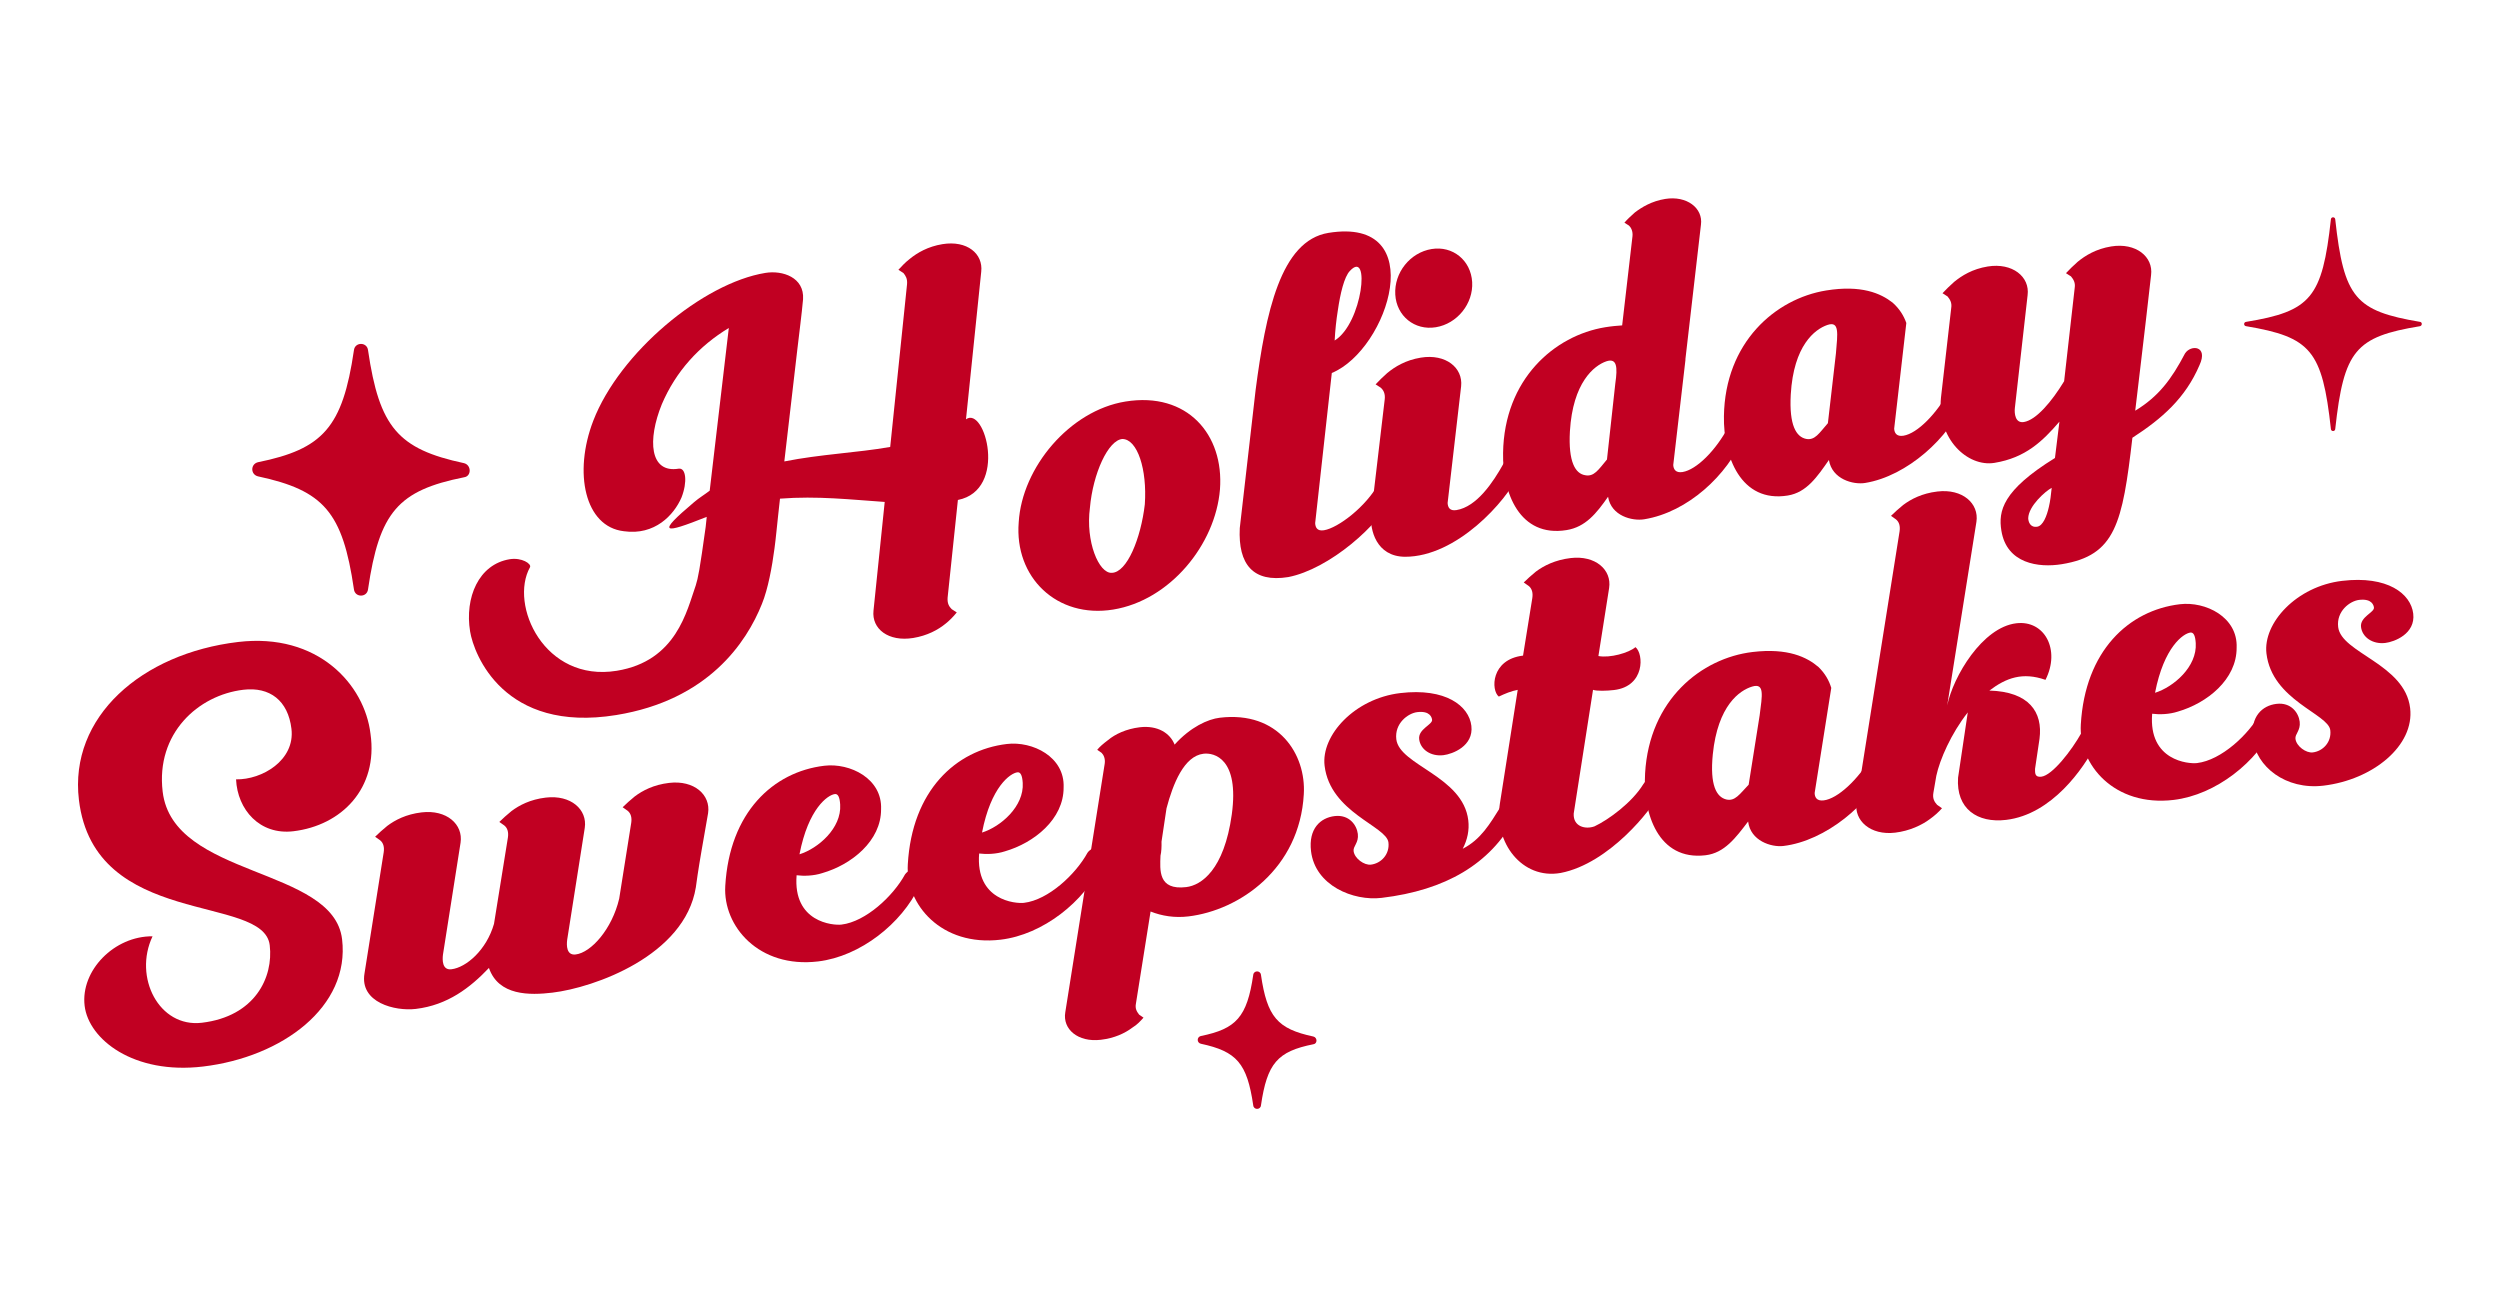 <svg style="fill-rule:evenodd;clip-rule:evenodd;stroke-linejoin:round;stroke-miterlimit:2;" xml:space="preserve" xmlns:xlink="http://www.w3.org/1999/xlink" xmlns="http://www.w3.org/2000/svg" version="1.1" viewBox="0 0 2500 1308" height="100%" width="100%">
    <g transform="matrix(1,0,0,1,0,-302.587)">
        <g transform="matrix(4.448,0,0,4.154,0,302.587)" id="white-background">
            <rect style="fill:none;" height="314.907" width="562.048" y="0" x="0"></rect>
            <g transform="matrix(0.937,0,0,1.003,0,-143.49)" id="Lockup">
                <g transform="matrix(1.068,0,0,1.068,-1.673,116.176)" id="Lockup-group">
                    <g id="Sweepstakes">
                        <g transform="matrix(1,0,0,1,67.044,245.051)">
                            <path style="fill:rgb(193,0,34);fill-rule:nonzero;" d="M0,-56.085C-0.758,-62.439 -4.858,-65.578 -10.817,-64.867C-20.945,-63.66 -30.497,-55.069 -28.933,-41.961C-26.614,-22.497 9.423,-25.18 11.376,-8.795C13.187,6.398 -2.085,17.685 -19.861,19.804C-35.452,21.661 -45.565,13.702 -46.465,6.155C-47.412,-1.788 -39.775,-9.547 -31.205,-9.461C-35.549,-0.283 -29.759,11.113 -20.127,9.965C-8.21,8.546 -4.017,-0.213 -4.881,-7.463C-6.266,-19.081 -44.294,-11.125 -47.749,-40.121C-49.975,-58.79 -33.643,-73.024 -11.995,-75.604C5.979,-77.746 16.442,-66.001 17.756,-54.977C19.521,-42.701 11.25,-34.362 0.426,-33.072C-7.122,-32.172 -12.137,-37.92 -12.446,-44.733C-6.591,-44.624 0.84,-49.035 0,-56.085"></path>
                        </g>
                        <g transform="matrix(1,0,0,1,160.645,244.978)">
                            <path style="fill:rgb(193,0,34);fill-rule:nonzero;" d="M0,-37.054L-1.437,-28.825C-2.155,-24.711 -2.761,-20.51 -2.749,-20.409C-5.244,-5.006 -25.641,2.159 -34.975,3.272C-40.041,3.875 -47.075,4.009 -49.233,-2.28C-53.44,2.149 -58.511,6.077 -65.66,6.929C-70.328,7.485 -78.317,5.516 -77.188,-1.064L-72.877,-28.267C-72.708,-29.395 -72.926,-30.377 -73.705,-30.988L-74.804,-31.764C-73.994,-32.566 -73.083,-33.379 -72.073,-34.204C-70.317,-35.522 -67.853,-36.821 -64.378,-37.236C-58.718,-37.912 -54.991,-34.529 -55.609,-30.426L-59.562,-5.279C-59.717,-4.052 -59.744,-1.733 -57.658,-1.982C-54.381,-2.372 -49.807,-6.241 -48.097,-12.186L-44.972,-31.593C-44.805,-32.721 -45.023,-33.702 -45.801,-34.314L-46.9,-35.089C-46.089,-35.892 -45.179,-36.704 -44.169,-37.53C-42.413,-38.848 -39.949,-40.147 -36.473,-40.561C-30.813,-41.237 -27.087,-37.854 -27.706,-33.751L-31.657,-8.605C-31.814,-7.379 -31.839,-5.059 -29.754,-5.307C-26.278,-5.722 -21.571,-11.016 -19.97,-17.854L-17.267,-34.895C-17.099,-36.024 -17.317,-37.004 -18.095,-37.616L-19.194,-38.392C-18.384,-39.194 -17.474,-40.006 -16.464,-40.832C-14.707,-42.15 -12.244,-43.449 -8.768,-43.863C-3.107,-44.539 0.619,-41.156 0,-37.054"></path>
                        </g>
                        <g transform="matrix(1,0,0,1,181.178,222.234)">
                            <path style="fill:rgb(193,0,34);fill-rule:nonzero;" d="M0,-5.073C4.175,-6.377 9.474,-10.936 9.143,-16.236C9.041,-17.934 8.65,-18.693 7.954,-18.611C6.365,-18.422 1.994,-15.383 0,-5.073M26.851,2.2C22.996,10.415 13.711,17.866 4.179,19.003C-9.128,20.589 -17.211,11.078 -16.674,2.05C-15.725,-14.479 -5.935,-23.603 5.584,-24.976C11.344,-25.662 18.618,-22.097 18.33,-15.215C18.375,-8.07 11.659,-2.736 5.135,-0.852C3.197,-0.218 0.988,-0.157 -0.647,-0.364C-1.502,10.212 7.549,10.946 9.436,10.721C14.898,10.07 21.059,4.301 23.704,-0.547C25.08,-2.523 29.059,-2.091 26.851,2.2"></path>
                        </g>
                        <g transform="matrix(1,0,0,1,222.188,217.346)">
                            <path style="fill:rgb(193,0,34);fill-rule:nonzero;" d="M0,-5.073C4.175,-6.377 9.473,-10.936 9.144,-16.236C9.042,-17.934 8.649,-18.693 7.954,-18.611C6.365,-18.422 1.994,-15.383 0,-5.073M26.851,2.2C22.996,10.415 13.711,17.866 4.179,19.002C-9.128,20.589 -17.211,11.078 -16.675,2.05C-15.724,-14.479 -5.934,-23.604 5.584,-24.976C11.343,-25.662 18.617,-22.097 18.33,-15.215C18.375,-8.07 11.659,-2.736 5.135,-0.852C3.197,-0.219 0.988,-0.157 -0.648,-0.364C-1.503,10.212 7.548,10.946 9.436,10.721C14.898,10.07 21.059,4.301 23.704,-0.547C25.079,-2.523 29.059,-2.091 26.851,2.2"></path>
                        </g>
                        <g transform="matrix(1,0,0,1,271.941,249.792)">
                            <path style="fill:rgb(193,0,34);fill-rule:nonzero;" d="M0,-55.233C-4.37,-54.712 -6.849,-48.475 -8.307,-42.963L-9.429,-35.478C-9.398,-34.374 -9.455,-33.158 -9.658,-32.329C-9.775,-29.091 -10.236,-24.504 -3.881,-25.261C-0.505,-25.664 4.626,-29.097 6.359,-41.59C8.082,-54.182 2.383,-55.518 0,-55.233M22.536,-46.136C21.61,-29.408 8.122,-20.046 -3.398,-18.673C-6.476,-18.306 -9.351,-18.769 -11.888,-19.776L-15.169,0.859C-15.425,2.097 -14.944,2.745 -14.465,3.393L-13.476,4.082C-14.188,4.87 -14.899,5.661 -15.932,6.287C-17.689,7.604 -19.978,8.684 -23.057,9.051C-28.22,9.666 -31.7,6.657 -31.046,2.852L-22.192,-52.991C-22.024,-54.12 -22.428,-54.977 -22.885,-55.427L-23.873,-56.116C-23.349,-56.781 -22.526,-57.484 -21.417,-58.321C-19.86,-59.615 -17.384,-60.817 -14.306,-61.182C-10.333,-61.656 -7.503,-59.879 -6.488,-57.281C-2.931,-61.229 0.987,-63.006 3.668,-63.325C16.875,-64.899 23.083,-55.064 22.536,-46.136"></path>
                        </g>
                        <g transform="matrix(1,0,0,1,341.852,198.335)">
                            <path style="fill:rgb(193,0,34);fill-rule:nonzero;" d="M0,10.753C-5.529,20.98 -15.499,26.902 -29.897,28.618C-36.253,29.375 -44.829,25.865 -45.752,18.12C-46.355,13.056 -43.625,10.615 -40.448,10.236C-37.171,9.845 -35.473,12.262 -35.236,14.248C-34.999,16.234 -36.318,16.996 -36.188,18.089C-35.987,19.776 -33.788,21.326 -32.299,21.149C-30.014,20.877 -28.043,18.829 -28.362,16.148C-28.8,12.473 -41.448,9.45 -42.703,-1.077C-43.519,-7.928 -35.942,-16.184 -25.713,-17.404C-15.486,-18.622 -10.262,-14.511 -9.729,-10.043C-9.185,-5.474 -14.008,-3.692 -15.994,-3.455C-18.874,-3.111 -21.185,-4.749 -21.456,-7.034C-21.729,-9.319 -18.423,-10.315 -18.553,-11.408C-18.612,-11.906 -19,-13.47 -21.881,-13.126C-23.966,-12.878 -27.018,-10.601 -26.592,-7.025C-25.893,-1.166 -11.605,1.259 -10.422,11.189C-10.161,13.374 -10.608,15.543 -11.674,17.584C-7.593,15.485 -5.588,12.023 -3.135,8.105C-2.093,5.867 2.108,6.473 0,10.753"></path>
                        </g>
                        <g transform="matrix(1,0,0,1,373.98,168.764)">
                            <path style="fill:rgb(193,0,34);fill-rule:nonzero;" d="M0,35.286C-1.094,37.934 -10.779,50.471 -21.807,52.59C-30.486,54.127 -36.827,45.718 -35.449,36.993L-31.445,11.439C-32.923,11.715 -34.265,12.279 -35.696,12.952C-37.474,11.553 -37.497,4.606 -30.247,3.743L-28.164,-9.196C-27.996,-10.324 -28.213,-11.306 -28.991,-11.917L-30.091,-12.693C-29.28,-13.495 -28.37,-14.308 -27.361,-15.134C-25.604,-16.451 -23.04,-17.763 -19.565,-18.177C-14.004,-18.841 -10.29,-15.556 -10.908,-11.453L-13.316,3.839C-10.738,4.337 -6.452,3.122 -4.993,1.841C-3.104,3.328 -2.836,10.647 -9.787,11.476C-11.475,11.676 -13.683,11.738 -14.526,11.436L-18.866,39.247C-19.018,42.186 -16.219,42.859 -14.192,42.114C-11.045,40.631 -5.764,36.78 -3.235,32.65C-1.894,30.376 1.91,31.03 0,35.286"></path>
                        </g>
                        <g transform="matrix(1,0,0,1,394.421,187.877)">
                            <path style="fill:rgb(193,0,34);fill-rule:nonzero;" d="M0,13.637L2.471,-1.967C3.043,-6.465 3.617,-9.253 0.797,-8.414C-2.024,-7.573 -6.955,-4.167 -8.061,6.843C-8.745,13.773 -7.222,16.411 -5.043,16.957C-3.073,17.428 -2.058,15.796 0,13.637M7.786,27.414C5.105,27.733 0.399,26.279 -0.121,21.91C-2.908,25.566 -5.421,28.988 -9.691,29.497C-20.317,30.762 -23.804,20.099 -23.268,11.073C-22.317,-5.457 -10.641,-14.806 0.878,-16.179C8.823,-17.125 13.103,-15.016 15.682,-12.807C17.163,-11.371 18.059,-9.766 18.558,-8.114L14.825,15.497C14.832,16.401 15.249,17.358 16.838,17.17C20.015,16.791 24.543,12.525 27.649,7.319C28.977,4.947 32.893,5.688 30.785,9.968C27.204,17.949 17.32,26.278 7.786,27.414"></path>
                        </g>
                        <g transform="matrix(1,0,0,1,472.406,155.392)">
                            <path style="fill:rgb(193,0,34);fill-rule:nonzero;" d="M0,37.13C-2.697,42.386 -9.815,52.802 -20.142,54.033C-26.597,54.803 -31.416,51.55 -30.942,44.545L-28.762,29.882C-32.523,34.661 -35.05,40.501 -35.826,44.119L-36.482,47.923C-36.725,49.263 -36.233,50.009 -35.654,50.646L-34.553,51.42C-35.353,52.322 -36.264,53.135 -37.285,53.861C-39.041,55.177 -41.803,56.514 -45.079,56.905C-50.64,57.567 -54.368,54.184 -53.748,50.081L-44.083,-10.792C-43.916,-11.921 -44.133,-12.903 -44.911,-13.514L-46.011,-14.29C-45.2,-15.091 -44.289,-15.905 -43.28,-16.73C-41.524,-18.047 -39.06,-19.349 -35.584,-19.762C-29.924,-20.437 -26.197,-17.054 -26.817,-12.952L-33.38,28.318C-32.04,21.813 -25.501,10.76 -17.855,9.849C-11.5,9.092 -7.879,15.811 -11.304,22.564C-16.454,20.761 -20.12,22.104 -23.908,24.973C-15.016,25.222 -11.853,29.781 -12.645,35.817L-13.651,42.584C-13.644,43.49 -13.725,44.506 -12.235,44.328C-9.753,44.032 -5.391,38.376 -3.235,34.494C-1.859,32.518 1.91,32.874 0,37.13"></path>
                        </g>
                        <g transform="matrix(1,0,0,1,485.716,185.938)">
                            <path style="fill:rgb(193,0,34);fill-rule:nonzero;" d="M0,-5.074C4.175,-6.377 9.474,-10.937 9.144,-16.236C9.042,-17.935 8.65,-18.695 7.954,-18.612C6.365,-18.422 1.995,-15.384 0,-5.074M26.851,2.2C22.996,10.414 13.712,17.865 4.179,19.002C-9.127,20.588 -17.21,11.078 -16.675,2.05C-15.724,-14.48 -5.934,-23.604 5.584,-24.977C11.344,-25.662 18.618,-22.099 18.331,-15.215C18.376,-8.07 11.659,-2.738 5.136,-0.852C3.198,-0.219 0.989,-0.157 -0.647,-0.365C-1.502,10.212 7.549,10.946 9.437,10.72C14.898,10.07 21.059,4.3 23.704,-0.548C25.08,-2.524 29.059,-2.092 26.851,2.2"></path>
                        </g>
                        <g transform="matrix(1,0,0,1,531.993,191.162)">
                            <path style="fill:rgb(193,0,34);fill-rule:nonzero;" d="M0,-25.08C-0.272,-27.364 3.033,-28.362 2.903,-29.455C2.844,-29.951 2.456,-31.516 -0.425,-31.174C-2.51,-30.924 -5.562,-28.647 -5.136,-25.072C-4.437,-19.214 9.851,-16.787 11.034,-6.857C12.04,1.585 2.682,9.246 -8.44,10.572C-16.981,11.589 -23.561,6.23 -24.295,0.074C-24.899,-4.991 -22.169,-7.431 -18.991,-7.81C-15.714,-8.201 -14.016,-5.785 -13.779,-3.799C-13.543,-1.812 -14.862,-1.051 -14.732,0.042C-14.53,1.729 -12.332,3.279 -10.842,3.102C-8.557,2.83 -6.586,0.783 -6.906,-1.899C-7.344,-5.574 -19.991,-8.597 -21.246,-19.124C-22.062,-25.976 -14.486,-34.232 -4.257,-35.45C5.971,-36.669 11.194,-32.558 11.727,-28.089C12.271,-23.521 7.448,-21.738 5.462,-21.5C2.582,-21.158 0.273,-22.796 0,-25.08"></path>
                        </g>
                    </g>
                    <g id="Holiday">
                        <g transform="matrix(1,0,0,1,214.456,109.624)">
                            <path style="fill:rgb(193,0,34);fill-rule:nonzero;" d="M0,49.864C-0.087,51.196 0.32,51.839 0.926,52.45L2.057,53.178C1.214,54.226 0.34,55.077 -0.468,55.716C-2.168,57.107 -4.59,58.412 -7.748,58.925C-13.276,59.822 -17.095,56.896 -16.65,52.771L-14.132,28.35C-21.611,27.843 -29.253,26.956 -37.657,27.612L-38.067,31.326C-38.357,33.906 -38.564,36.371 -38.887,38.755C-39.43,42.894 -40.338,47.905 -41.717,51.27C-45.172,59.937 -53.809,72.889 -74.439,76.241C-99.709,80.345 -106.443,62.594 -107.276,57.461C-108.511,49.86 -105.373,42.36 -98.364,41.221C-95.699,40.788 -93.436,42.245 -93.817,43.015C-98.522,51.479 -90.62,68.94 -74.332,66.294C-60.907,64.114 -58.592,52.795 -56.579,47.099C-56.046,45.391 -55.71,43.716 -54.355,33.972L-54.115,31.703C-64.013,35.641 -65.442,35.569 -56.979,28.42C-55.823,27.422 -54.62,26.72 -53.449,25.82L-49.155,-10.744C-55.798,-6.726 -61.049,-1.009 -64.204,6.392C-67.459,14.418 -66.948,21.934 -60.433,20.876C-58.755,20.603 -58.423,23.893 -59.786,27.356C-61.479,31.278 -65.789,35.93 -72.739,34.931C-81.515,33.925 -84.096,21.781 -79.608,10.11C-73.691,-5.238 -54.95,-20.845 -40.932,-23.122C-37.083,-23.748 -32.158,-22.116 -32.474,-17.201C-32.8,-13.602 -33.309,-9.872 -33.77,-5.846L-36.685,19.248C-28.441,17.605 -20.483,17.325 -12.898,15.992L-9.113,-20.59C-9.009,-21.823 -9.418,-22.466 -9.925,-23.093L-11.056,-23.82C-10.281,-24.656 -9.504,-25.491 -8.515,-26.26C-6.815,-27.65 -4.408,-29.054 -1.152,-29.583C4.377,-30.481 8.013,-27.425 7.553,-23.398L4.128,9.781C8.383,6.659 13.598,25.671 2.31,27.908L0,49.864Z"></path>
                        </g>
                        <g transform="matrix(1,0,0,1,253.741,153.535)">
                            <path style="fill:rgb(193,0,34);fill-rule:nonzero;" d="M0,-29.707C-3.207,-29.491 -6.642,-21.943 -7.314,-14.234C-8.316,-6.676 -5.32,0.538 -2.409,0.37C1.027,0.318 4.133,-7.38 5.02,-15.021C5.562,-22.912 3.353,-29.644 0,-29.707M21.902,-18.372C20.88,-5.947 10.651,6.556 -2.082,8.624C-14.717,10.677 -24.33,1.397 -23.308,-11.029C-22.567,-23.306 -11.878,-36.087 0.66,-38.123C14.578,-40.384 22.841,-30.682 21.902,-18.372"></path>
                        </g>
                        <g transform="matrix(1,0,0,1,302.128,135.018)">
                            <path style="fill:rgb(193,0,34);fill-rule:nonzero;" d="M0,-40.123C-0.354,-37.938 -0.594,-35.67 -0.719,-33.32C5.544,-37.175 7.373,-53.986 2.716,-48.974C1.412,-47.648 0.525,-43.755 0,-40.123M12.588,1.195C9.369,8.203 -2,18.053 -11.132,19.84C-19.029,21.123 -22.432,17.016 -22.036,8.845L-18.472,-22.23C-16.213,-39.517 -12.875,-55.763 -2.115,-57.51C20.885,-61.246 11.455,-31.346 -1.358,-26.023L-5.097,7.715C-5.052,8.619 -4.694,9.575 -3.115,9.318C0.044,8.805 6.361,4.03 9.244,-1.301C10.486,-3.631 14.314,-3.137 12.588,1.195"></path>
                        </g>
                        <g transform="matrix(1,0,0,1,315.029,139.319)">
                            <path style="fill:rgb(193,0,34);fill-rule:nonzero;" d="M0,-47.94C-0.291,-52.856 3.328,-57.395 8.165,-58.181C12.903,-58.95 16.983,-55.662 17.275,-50.745C17.551,-45.926 13.932,-41.387 9.096,-40.602C4.356,-39.832 0.276,-43.121 0,-47.94M27.651,-7.445C25.046,-1.653 13.831,11.01 2.174,10.978C-4.321,10.919 -5.708,4.862 -5.433,1.575L-2.366,-24.455C-2.246,-25.588 -2.587,-26.445 -3.292,-27.04L-4.423,-27.768C-3.646,-28.603 -2.772,-29.455 -1.798,-30.322C-0.099,-31.713 2.29,-33.215 5.746,-33.777C11.372,-34.691 15.239,-31.469 14.794,-27.343L11.759,-1.116C11.806,-0.212 12.162,0.743 13.743,0.487C18.284,-0.25 21.955,-5.71 24.308,-9.942C25.599,-11.976 29.379,-11.78 27.651,-7.445"></path>
                        </g>
                        <g transform="matrix(1,0,0,1,364.466,103.795)">
                            <path style="fill:rgb(193,0,34);fill-rule:nonzero;" d="M0,7.519C0.525,3.888 0.386,1.783 -2.019,2.578C-4.801,3.536 -9.552,7.348 -10.205,18.296C-10.595,25.248 -8.963,27.82 -6.777,28.173C-4.789,28.56 -3.829,26.986 -1.879,24.643L0,7.519ZM28.722,19.673C25.218,28.043 16.354,36.473 6.483,38.077C3.818,38.51 -0.929,37.356 -1.634,33.013C-4.264,36.783 -6.71,39.814 -10.954,40.504C-21.517,42.22 -25.388,32.109 -25.219,23.165C-24.97,6.61 -13.701,-3.225 -2.25,-5.085C-0.769,-5.325 0.431,-5.419 1.534,-5.496L3.852,-25.528C3.972,-26.662 3.532,-27.503 3.057,-27.931L2.04,-28.577C2.635,-29.282 3.427,-30.018 4.4,-30.886C5.934,-32.046 8.143,-33.418 11.203,-33.915C16.04,-34.701 19.744,-31.858 19.235,-28.128L15.74,2.126L15.756,2.225L13.012,25.871C13.057,26.776 13.513,27.715 15.093,27.459C18.252,26.946 22.61,22.59 25.476,17.16C26.719,14.831 30.793,15.587 28.722,19.673"></path>
                        </g>
                        <g transform="matrix(1,0,0,1,412.219,107.139)">
                            <path style="fill:rgb(193,0,34);fill-rule:nonzero;" d="M0,13.136L1.808,-2.558C2.188,-7.077 2.643,-9.887 -0.139,-8.928C-2.922,-7.969 -7.705,-4.356 -8.341,6.689C-8.732,13.642 -7.099,16.214 -4.898,16.667C-2.909,17.053 -1.966,15.38 0,13.136M8.363,26.57C5.697,27.003 0.934,25.75 0.229,21.406C-2.4,25.178 -4.767,28.703 -9.011,29.392C-19.573,31.108 -23.509,20.602 -23.356,11.56C-23.106,-4.995 -11.837,-14.829 -0.386,-16.689C7.511,-17.972 11.876,-16.047 14.548,-13.948C16.087,-12.577 17.051,-11.012 17.62,-9.381L14.891,14.365C14.936,15.269 15.393,16.209 16.973,15.952C20.131,15.439 24.473,10.985 27.356,5.653C28.583,3.226 32.526,3.8 30.601,8.166C27.362,16.291 17.839,25.032 8.363,26.57"></path>
                        </g>
                        <g transform="matrix(1,0,0,1,461.872,93.409)">
                            <path style="fill:rgb(193,0,34);fill-rule:nonzero;" d="M0,45.651C0.301,44.386 0.471,42.94 0.626,41.395C-0.774,42.129 -4.587,45.484 -4.648,48.229C-4.617,49.035 -4.196,50.385 -2.616,50.128C-1.333,49.919 -0.469,47.753 0,45.651M33.836,13.813C30.681,21.214 25.45,25.813 18.758,30.142C16.524,49.451 14.949,56.597 2.906,58.553C-2.326,59.403 -9.474,58.436 -10.676,51.032C-11.398,46.59 -10.425,41.974 1.36,34.689L2.364,26.523C-1.386,30.881 -5.233,34.646 -12.241,35.785C-18.262,36.763 -25.173,30.388 -24.248,21.119L-21.946,0.988C-21.743,-0.261 -22.266,-0.986 -22.773,-1.614L-23.904,-2.342C-23.129,-3.177 -22.253,-4.028 -21.279,-4.895C-19.58,-6.286 -17.19,-7.788 -13.736,-8.349C-8.208,-9.248 -4.242,-6.042 -4.785,-1.9L-7.652,23.489C-7.772,24.623 -7.601,26.926 -5.626,26.605C-2.862,26.156 0.624,22.043 3.421,17.436L5.793,-3.517C5.996,-4.766 5.472,-5.491 4.965,-6.118L3.834,-6.846C4.61,-7.682 5.485,-8.533 6.459,-9.4C8.158,-10.791 10.548,-12.294 14.003,-12.855C19.531,-13.752 23.497,-10.547 22.953,-6.406C21.552,6.182 19.51,22.927 19.391,24.061C24.649,20.877 27.559,16.96 30.575,11.201C31.866,9.168 35.86,9.431 33.836,13.813"></path>
                        </g>
                    </g>
                    <g id="Stars">
                        <g transform="matrix(1,0,0,1,545.256,97.572)">
                            <path style="fill:rgb(193,0,34);fill-rule:nonzero;" d="M0,0.904C-14.537,3.294 -17.121,6.331 -19.059,24.033C-19.124,24.615 -19.964,24.615 -20.028,24.033C-21.966,6.331 -24.551,3.359 -39.087,0.904C-39.669,0.839 -39.669,-0.001 -39.087,-0.065C-24.551,-2.456 -21.966,-5.428 -20.028,-23.13C-19.964,-23.711 -19.124,-23.711 -19.059,-23.13C-17.121,-5.428 -14.537,-2.52 0,-0.065C0.517,-0.001 0.517,0.775 0,0.904"></path>
                        </g>
                        <g transform="matrix(1,0,0,1,296.634,257.999)">
                            <path style="fill:rgb(193,0,34);fill-rule:nonzero;" d="M0,1.848C-8.085,3.465 -10.395,6.122 -11.781,15.593C-11.897,16.632 -13.398,16.632 -13.514,15.593C-14.9,6.122 -17.21,3.465 -25.295,1.733C-26.219,1.502 -26.219,0.231 -25.295,0C-17.325,-1.617 -14.9,-4.274 -13.514,-13.745C-13.398,-14.784 -11.897,-14.784 -11.781,-13.745C-10.395,-4.274 -8.085,-1.617 0,0.115C0.924,0.346 0.924,1.733 0,1.848"></path>
                        </g>
                        <g transform="matrix(1,0,0,1,105.817,129.051)">
                            <path style="fill:rgb(193,0,34);fill-rule:nonzero;" d="M0,3.382C-14.8,6.342 -19.029,11.205 -21.566,28.543C-21.778,30.446 -24.526,30.446 -24.738,28.543C-27.275,11.205 -31.504,6.342 -46.304,3.171C-47.995,2.748 -47.995,0.422 -46.304,-0.001C-31.715,-2.961 -27.275,-7.824 -24.738,-25.162C-24.526,-27.064 -21.778,-27.064 -21.566,-25.162C-19.029,-7.824 -14.8,-2.961 0,0.21C1.691,0.633 1.691,3.171 0,3.382"></path>
                        </g>
                    </g>
                </g>
            </g>
        </g>
    </g>
</svg>
